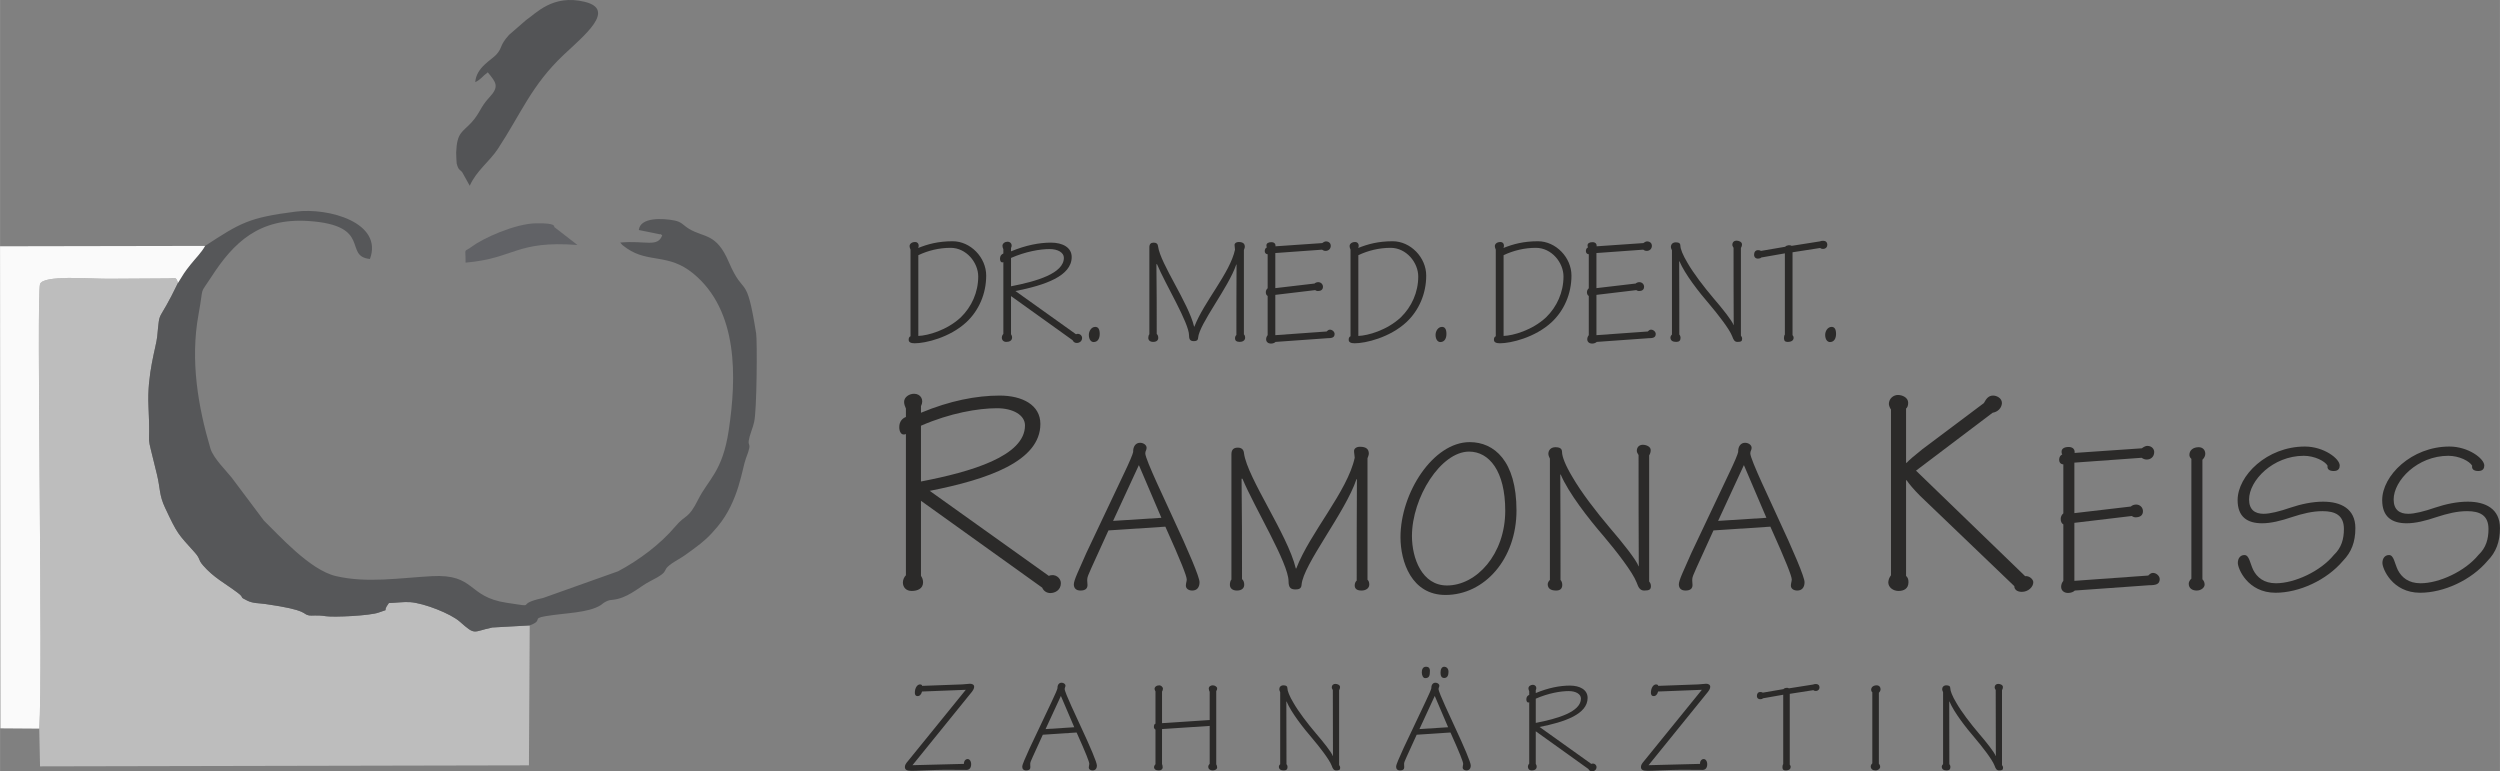 <?xml version="1.0" encoding="UTF-8"?>
<!DOCTYPE svg PUBLIC "-//W3C//DTD SVG 1.1//EN" "http://www.w3.org/Graphics/SVG/1.1/DTD/svg11.dtd">
<!-- Creator: CorelDRAW 2018 (64 Bit) -->
<svg xmlns="http://www.w3.org/2000/svg" xml:space="preserve" width="3899px" height="1203px" version="1.1" style="shape-rendering:geometricPrecision; text-rendering:geometricPrecision; image-rendering:optimizeQuality; fill-rule:evenodd; clip-rule:evenodd"
viewBox="0 0 4697.41 1449.39"
 xmlns:xlink="http://www.w3.org/1999/xlink">
 <rect x="0" y="0" width="4697.41" height="1449.39" fill="#808080" stroke="none"/>
 <defs>
  <style type="text/css">
   <![CDATA[
    .fil3 {fill:#535456}
    .fil1 {fill:#565759}
    .fil4 {fill:#616266}
    .fil2 {fill:#FAFAFA}
    .fil5 {fill:#2B2A29;fill-rule:nonzero}
    .fil0 {fill:#FAFAFA;fill-opacity:0.502}
   ]]>
  </style>
 </defs>
 <g id="Ebene_x0020_1">
  <g id="_2448075876512">
   <path class="fil0" d="M73.66 1369.09l1.48 70.94 918.66 -1.92 1.48 -262.94 -70.34 3.92c-37.33,7.66 -30.57,15.94 -61.18,-11.1 -16.95,-14.96 -66.87,-34.63 -93.1,-36.54 -11.86,-0.86 -27.36,1.33 -40.05,1.69 -14.91,19.95 4.89,8.78 -19.06,17.79 -16.24,6.11 -84.5,9.13 -98.65,7.01 -18.52,-2.78 -26.63,-0.5 -32.2,-1.52 -14.05,-2.54 1.13,-9.54 -81.88,-21.43 -12.83,-1.84 -23.07,-1.06 -33.68,-6.12 -18.29,-8.72 -3.69,-3.84 -18.99,-15.32 -24.15,-18.15 -44.68,-28.07 -64.76,-51.27 -10.2,-11.8 -4.06,-11.39 -15.58,-24.23 -31.89,-35.54 -32.16,-33.84 -55.78,-84.17 -11.19,-23.83 -8.73,-35.35 -15.14,-62.1 -22.95,-95.77 -11.18,-31.3 -15.96,-128.27 -2.99,-60.85 14.4,-111.06 16.37,-130.91 5.6,-56.53 -0.3,-19.04 39.2,-101.31 -5.1,-13.14 -3.16,-7.7 -25.29,-8.16l-106.13 0.67c-35.2,0.01 -122.45,-7.44 -127.98,10.15 -7.02,22.35 5.88,728.32 -1.44,835.14z"/>
   <path class="fil1" d="M385.28 462.06c-6.71,12.22 -17.24,22.4 -27.16,34.77 -11.82,14.76 -13.91,18.73 -23.62,34.46 -39.5,82.27 -33.6,44.78 -39.2,101.31 -1.97,19.85 -19.36,70.06 -16.37,130.91 4.78,96.97 -6.99,32.5 15.96,128.27 6.41,26.75 3.95,38.27 15.14,62.1 23.62,50.33 23.89,48.63 55.78,84.17 11.52,12.84 5.38,12.43 15.58,24.23 20.08,23.2 40.61,33.12 64.76,51.27 15.3,11.48 0.7,6.6 18.99,15.32 10.61,5.06 20.85,4.28 33.68,6.12 83.01,11.89 67.83,18.89 81.88,21.43 5.57,1.02 13.68,-1.26 32.2,1.52 14.15,2.12 82.41,-0.9 98.65,-7.01 23.95,-9.01 4.15,2.16 19.06,-17.79 12.69,-0.36 28.19,-2.55 40.05,-1.69 26.23,1.91 76.15,21.58 93.1,36.54 30.61,27.04 23.85,18.76 61.18,11.1l70.34 -3.92c26.51,-9.92 2.78,-12.84 29.76,-17.37 37.85,-6.36 80.23,-5.86 103.94,-20.89l5.56 -4.31c12.85,-7.52 11.86,-3.58 26.83,-7.4 23.61,-6.01 42.96,-24.27 58.72,-32.26 49.44,-25.07 11.5,-16.7 54.48,-41.85 10.62,-6.22 15.55,-10.06 26.94,-18.36 21.17,-15.41 30.93,-24.31 46.82,-43.32 40.26,-48.14 46.13,-109.95 53.18,-127.95 15.8,-40.38 -3.54,-11.87 10.9,-53.36 2.78,-8 2.38,-6.51 4.58,-15.35 5.18,-20.84 5.92,-152.72 3.78,-166.1 -18.89,-118.33 -21.66,-64.68 -51.63,-134.78 -23.16,-54.17 -46.08,-44.89 -74.28,-61.76 -11.59,-6.94 -13.43,-13.01 -27.67,-15.81 -21.44,-4.21 -64.29,-6.68 -66.9,17.91l40 8.11c0.77,-1.21 2.73,1.13 3.95,1.93 -8.65,23.36 -32.07,9.05 -78.94,13.56 6.45,7 1.32,2.47 9.63,8.76 1.01,0.77 2.18,1.64 3.24,2.36 40.52,27.72 77.69,8.84 124.06,46.73 85.51,69.89 81.84,196.18 67,295.03 -11.66,77.68 -38.11,91.65 -57.09,129.4 -19.66,39.08 -22.44,26.44 -43.77,51.71 -27.21,32.23 -67.1,62.47 -106.97,83.63l-141.03 50.22c-57.36,12.32 -5.11,18.59 -68.9,8.9 -74.07,-11.26 -57.6,-54.49 -140.45,-49.91 -60.89,3.37 -121.65,13.48 -179.96,-0.16 -49.14,-11.48 -107.5,-77.53 -135.26,-104.31l-60.38 -80.53c-10.3,-13.07 -34.68,-36.75 -40.06,-54.91 -23.01,-77.68 -38.3,-165.09 -22.42,-251.7 10.76,-58.66 0.45,-34.09 23.97,-70.47 42.02,-65.03 89.84,-111.55 183.11,-105.25 120.75,8.15 64.23,66.24 115.06,71.3 25.16,-68.29 -77.7,-96.85 -139.31,-89.01 -88.73,11.28 -104.07,21.19 -170.49,64.46z"/>
   <path class="fil2" d="M73.66 1369.09c7.32,-106.82 -5.58,-812.79 1.44,-835.14 5.53,-17.59 92.78,-10.14 127.98,-10.15l106.13 -0.67c22.13,0.46 20.19,-4.98 25.29,8.16 9.71,-15.73 11.8,-19.7 23.62,-34.46 9.92,-12.37 20.45,-22.55 27.16,-34.77l-385.28 0.71 0.74 905.8 72.92 0.52z"/>
   <path class="fil3" d="M892.96 154.39c11.21,-5.6 12.7,-10.49 23.54,-18.45 15.64,19.12 22.28,26.51 2.57,47.47 -16.67,17.71 -17.14,29.29 -33.53,47.04 -16.88,18.29 -27.03,17.97 -28.47,56.24 -0.06,1.68 0.62,19.06 0.93,20.28 3.39,13.51 6.23,11.2 10.54,16.86l14.05 25.23c12.24,-27.9 37.45,-45.89 52.67,-69.05 44.46,-67.7 63.24,-119.75 123.91,-177.06 37.77,-35.68 99.45,-84.79 39.58,-99.5 -60.37,-14.82 -91.99,22.15 -110.17,34.16l-32.01 27.81c-18.73,20.76 -11.66,23.11 -23.7,36.78 -9.15,10.39 -38.16,24.47 -39.91,52.19z"/>
   <path class="fil4" d="M874.73 493.51c92.86,-8.06 94.24,-41.93 210.24,-33.19l-43.02 -33.3c-1.94,-1.39 4.92,-8.1 -34.8,-7.43 -40.32,0.68 -100.82,28.89 -120.11,43.46 -17.14,12.95 -11.89,-0.31 -12.31,30.46z"/>
  </g>
  <g id="_2448075880512">
   <path class="fil5" d="M1710.8 631.8c-2.31,1.15 -3.46,2.87 -3.46,6.62 0,4.6 4.03,6.62 11.23,6.62 20.44,0 65.93,-10.65 97.3,-39.73 23.32,-21.88 37.14,-53.26 37.14,-87.52 0,-33.97 -29.36,-64.48 -63.05,-64.48 -27.06,0 -46.92,5.47 -64.77,12.66 2.3,-4.89 0.58,-11.23 -5.76,-11.23 -6.91,0 -10.36,4.04 -10.36,7.49 0,2.59 0.86,4.61 1.73,6.91l0 162.66zm14.68 -152.3c18.14,-8.63 38.86,-13.82 60.74,-13.82 29.37,0 51.82,27.64 51.82,53.84 0,29.65 -12.38,57 -32.82,76.86 -25.91,24.19 -61.89,34.26 -79.74,34.84l0 -151.72z"/>
   <path id="1" class="fil5" d="M1885.25 627.48c-1.44,1.44 -2.87,4.03 -2.87,6.91 0,4.6 3.16,8.06 8.34,8.06 5.47,0 10.94,-2.02 10.94,-8.35 0,-2.59 -1.15,-4.9 -2.01,-6.05l0 -71.68 115.73 82.91c1.44,3.45 4.6,5.18 7.77,5.18 4.61,0 10.08,-2.88 10.08,-9.5 0,-4.89 -5.47,-9.5 -11.52,-6.91l-113.71 -81.18c55.56,-10.94 105.65,-28.22 105.65,-63.91 0,-18.14 -17.27,-27.06 -38.86,-27.06 -22.17,0 -47.5,4.89 -75.14,16.41l0 -6.34c3.17,-6.04 -0.29,-11.8 -6.62,-11.8 -4.61,0 -9.5,3.17 -9.5,7.77 0,2.3 0.86,4.32 1.72,6.33l0 8.07c-3.74,1.44 -6.33,4.6 -6.33,9.78 0,4.03 1.73,6.91 4.03,6.91 1.15,0 1.73,0 2.3,-0.57l0 135.02zm14.4 -142.8c27.64,-12.09 54.7,-16.69 72.55,-16.69 15.54,0 26.77,6.62 26.77,16.41 0,29.36 -51.53,44.33 -99.32,53.54l0 -53.26z"/>
   <path id="2" class="fil5" d="M2054.82 642.73c8.35,0 11.51,-7.48 11.51,-15.25 0,-8.93 -2.87,-13.25 -8.34,-13.25 -7.49,0 -12.1,8.06 -12.1,14.97 0,9.22 4.61,13.53 8.93,13.53z"/>
   <path id="3" class="fil5" d="M2159.61 628.05c-1.44,1.44 -2.02,4.61 -2.02,6.91 0,4.03 2.88,7.49 9.22,7.49 6.62,0 9.5,-3.46 9.5,-7.49 0,-3.16 -0.87,-5.76 -2.88,-7.48 0,-43.48 0,-87.52 -0.58,-130.99l1.15 0c15.84,38 60.17,110.26 60.17,133.86 0,8.35 2.88,10.66 9.22,10.66 4.31,0 7.48,-1.15 7.77,-6.05 2.01,-26.48 57.29,-94.71 71.68,-137.9l0.58 0c-0.29,44.34 -0.29,88.38 -0.29,132.43 -1.73,1.44 -2.59,3.74 -2.59,6.34 0,4.03 2.59,6.62 8.92,6.62 5.47,0 10.08,-2.88 10.08,-7.78 0,-2.59 -0.58,-4.89 -2.3,-6.33l0 -158.63c0.57,-1.72 1.72,-4.03 1.72,-6.04 0,-5.76 -3.45,-8.93 -11.51,-8.93 -4.61,0 -7.77,2.31 -7.77,5.47 0,2.88 0.86,6.63 0.86,8.93 -9.5,44.05 -58.44,97.88 -76.29,144.52l-0.58 0c-10.65,-44.34 -63.04,-117.75 -67.65,-150.28 -0.29,-4.89 -3.17,-7.48 -8.06,-7.48 -5.18,0 -8.35,2.3 -8.35,8.63l0 163.52z"/>
   <path id="4" class="fil5" d="M2396.25 554.07l74.85 -8.93c1.15,0.86 3.17,1.73 4.9,1.73 5.76,0 9.79,-2.3 9.79,-8.06 0,-4.61 -3.75,-8.64 -8.93,-8.64 -2.3,0 -5.18,0.86 -6.91,2.59l-73.7 8.64 0 -65.93 87.81 -6.33c1.73,1.15 3.74,2.3 6.62,2.3 5.47,0 9.79,-3.74 9.79,-9.79 0,-3.74 -2.88,-8.06 -9.21,-8.06 -2.02,0 -5.19,1.73 -6.91,3.17l-87.81 6.05c0.58,-4.03 -1.73,-7.78 -7.77,-7.78 -5.76,0 -9.21,2.31 -9.21,6.05 0,1.15 0,2.3 0.86,3.74 -2.3,0.86 -4.03,3.45 -4.03,6.91 0,3.17 1.73,5.76 5.47,6.05l0 63.91c-1.73,1.44 -3.46,4.03 -3.46,7.19 0,3.46 1.16,6.05 3.46,7.2l0 73.7c-1.73,2.02 -2.88,4.89 -2.88,7.77 0,5.47 4.61,8.06 8.92,8.06 4.03,0 7.2,-1.44 8.93,-3.16l96.73 -6.91c8.92,0 14.1,-1.15 14.1,-8.06 0,-3.75 -4.03,-8.06 -8.92,-8.06 -2.59,0 -4.61,2.01 -6.05,3.45l-96.44 6.91 0 -75.71z"/>
   <path id="5" class="fil5" d="M2537.6 631.8c-2.3,1.15 -3.45,2.87 -3.45,6.62 0,4.6 4.03,6.62 11.23,6.62 20.44,0 65.92,-10.65 97.3,-39.73 23.32,-21.88 37.14,-53.26 37.14,-87.52 0,-33.97 -29.36,-64.48 -63.05,-64.48 -27.06,0 -46.92,5.47 -64.77,12.66 2.3,-4.89 0.57,-11.23 -5.76,-11.23 -6.91,0 -10.36,4.04 -10.36,7.49 0,2.59 0.86,4.61 1.72,6.91l0 162.66zm14.69 -152.3c18.13,-8.63 38.86,-13.82 60.74,-13.82 29.37,0 51.82,27.64 51.82,53.84 0,29.65 -12.38,57 -32.82,76.86 -25.91,24.19 -61.89,34.26 -79.74,34.84l0 -151.72z"/>
   <path id="6" class="fil5" d="M2706.31 642.73c8.34,0 11.51,-7.48 11.51,-15.25 0,-8.93 -2.88,-13.25 -8.35,-13.25 -7.48,0 -12.09,8.06 -12.09,14.97 0,9.22 4.61,13.53 8.93,13.53z"/>
   <path id="7" class="fil5" d="M2810.52 631.8c-2.3,1.15 -3.45,2.87 -3.45,6.62 0,4.6 4.03,6.62 11.22,6.62 20.44,0 65.93,-10.65 97.31,-39.73 23.32,-21.88 37.14,-53.26 37.14,-87.52 0,-33.97 -29.37,-64.48 -63.05,-64.48 -27.06,0 -46.93,5.47 -64.77,12.66 2.3,-4.89 0.57,-11.23 -5.76,-11.23 -6.91,0 -10.37,4.04 -10.37,7.49 0,2.59 0.87,4.61 1.73,6.91l0 162.66zm14.68 -152.3c18.14,-8.63 38.87,-13.82 60.75,-13.82 29.36,0 51.82,27.64 51.82,53.84 0,29.65 -12.38,57 -32.82,76.86 -25.91,24.19 -61.9,34.26 -79.75,34.84l0 -151.72z"/>
   <path id="8" class="fil5" d="M2999.66 554.07l74.85 -8.93c1.15,0.86 3.17,1.73 4.9,1.73 5.75,0 9.78,-2.3 9.78,-8.06 0,-4.61 -3.74,-8.64 -8.92,-8.64 -2.3,0 -5.18,0.86 -6.91,2.59l-73.7 8.64 0 -65.93 87.81 -6.33c1.72,1.15 3.74,2.3 6.62,2.3 5.47,0 9.79,-3.74 9.79,-9.79 0,-3.74 -2.88,-8.06 -9.22,-8.06 -2.01,0 -5.18,1.73 -6.91,3.17l-87.8 6.05c0.58,-4.03 -1.73,-7.78 -7.77,-7.78 -5.76,0 -9.22,2.31 -9.22,6.05 0,1.15 0,2.3 0.87,3.74 -2.31,0.86 -4.03,3.45 -4.03,6.91 0,3.17 1.72,5.76 5.47,6.05l0 63.91c-1.73,1.44 -3.46,4.03 -3.46,7.19 0,3.46 1.15,6.05 3.46,7.2l0 73.7c-1.73,2.02 -2.88,4.89 -2.88,7.77 0,5.47 4.6,8.06 8.92,8.06 4.03,0 7.2,-1.44 8.93,-3.16l96.73 -6.91c8.92,0 14.1,-1.15 14.1,-8.06 0,-3.75 -4.03,-8.06 -8.92,-8.06 -2.59,0 -4.61,2.01 -6.05,3.45l-96.44 6.91 0 -75.71z"/>
   <path id="9" class="fil5" d="M3141.59 628.63c-1.15,0.86 -2.88,3.45 -2.88,5.47 0,6.33 4.89,8.35 10.94,8.35 5.47,0 8.06,-2.59 8.06,-7.49 0,-2.88 -1.15,-5.18 -2.3,-6.33 0,-46.06 0,-92.13 -0.29,-137.61l0.58 0c10.07,23.89 36.27,57.58 56.42,80.89 15.83,18.72 37.43,46.35 42.61,59.89 2.59,7.48 4.89,10.65 10.07,10.65 6.63,0 8.64,-1.44 8.64,-5.76 0,-2.59 -0.86,-4.32 -2.3,-6.05l0 -164.67c1.15,-1.73 2.01,-4.03 2.01,-6.91 0,-4.32 -5.47,-6.91 -10.36,-6.91 -3.74,0 -7.77,2.31 -7.77,8.06 0,2.31 2.01,4.32 2.3,5.47 0,48.66 0,97.02 0.29,145.1l-0.29 0c-2.88,-8.35 -21.3,-31.38 -37.43,-50.09 -17.84,-21.02 -37.71,-46.93 -48.94,-66.51 -9.21,-15.25 -13.53,-26.77 -13.53,-32.53 0,-4.03 -2.3,-6.33 -8.63,-6.33 -6.05,0 -9.22,4.03 -9.22,8.64 0,2.01 1.16,4.6 2.02,6.33l0 158.34z"/>
   <path id="10" class="fil5" d="M3368.15 474.03l51.83 -8.06c1.15,0.87 2.59,1.73 5.46,1.73 5.19,0 8.06,-3.74 8.06,-7.49 0,-5.47 -3.45,-7.77 -7.77,-7.77 -2.59,0 -4.03,0.29 -6.33,1.15l-52.97 8.35c-2.88,-2.01 -9.5,-1.44 -12.09,1.73l-45.49 7.77c-1.44,-0.86 -2.59,-1.44 -5.47,-1.44 -5.47,0 -7.48,4.32 -7.48,8.64 0,4.89 3.45,7.77 8.06,7.2 2.3,0 4.03,-0.58 5.47,-2.02l44.33 -7.77 0 152.58c-1.15,1.15 -1.73,4.32 -1.73,6.62 0,5.47 2.59,7.2 6.91,7.2 8.35,0 11.23,-3.75 11.23,-7.78 0,-2.3 -1.15,-4.03 -2.02,-4.89l0 -155.75z"/>
   <path id="11" class="fil5" d="M3438.4 642.73c8.35,0 11.51,-7.48 11.51,-15.25 0,-8.93 -2.87,-13.25 -8.34,-13.25 -7.49,0 -12.1,8.06 -12.1,14.97 0,9.22 4.61,13.53 8.93,13.53z"/>
   <path class="fil5" d="M1702.14 1080.95c-2.83,2.83 -5.67,7.93 -5.67,13.6 0,9.06 6.23,15.86 16.43,15.86 10.77,0 21.53,-3.97 21.53,-16.43 0,-5.1 -2.26,-9.63 -3.97,-11.9l0 -141.07 227.76 163.17c2.83,6.8 9.06,10.19 15.29,10.19 9.07,0 19.83,-5.66 19.83,-18.69 0,-9.63 -10.76,-18.7 -22.66,-13.6l-223.79 -159.76c109.35,-21.53 207.93,-55.52 207.93,-125.77 0,-35.7 -34,-53.26 -76.49,-53.26 -43.62,0 -93.48,9.63 -147.87,32.29l0 -12.46c6.24,-11.9 -0.56,-23.23 -13.03,-23.23 -9.06,0 -18.69,6.23 -18.69,15.3 0,4.53 1.7,8.5 3.4,12.46l0 15.87c-7.37,2.83 -12.47,9.06 -12.47,19.26 0,7.93 3.4,13.59 7.94,13.59 2.26,0 3.4,0 4.53,-1.13l0 265.71zm28.32 -281c54.39,-23.8 107.65,-32.86 142.77,-32.86 30.6,0 52.69,13.03 52.69,32.29 0,57.79 -101.41,87.25 -195.46,105.37l0 -104.8z"/>
   <path id="1" class="fil5" d="M3581.46 902.49l1.13 0c4.53,6.8 13.03,16.99 25.5,29.46l176.76 169.39c0,6.24 5.1,10.77 14.16,10.77 11.9,0 21.53,-9.07 21.53,-18.13 0,-5.67 -7.93,-12.46 -15.3,-11.33l-205.08 -198.29 143.9 -108.78c10.19,-1.7 16.99,-9.06 17.56,-18.13 0,-9.63 -10.2,-14.16 -16.43,-14.16 -7.93,0 -12.46,4.53 -17.56,14.16l-115.58 86.68c-14.73,11.9 -24.36,19.83 -29.46,25.5l-1.13 0 0 -101.98c2.27,-1.7 3.97,-5.1 3.97,-10.76 0,-10.2 -11.34,-14.73 -19.27,-14.73 -8.49,0 -16.99,6.8 -16.99,16.99 0,2.84 2.26,8.5 3.96,10.2l0 311.6c-3.4,4.53 -4.53,7.93 -5.1,13.03 0,10.2 9.64,16.43 19.27,16.43 9.63,0 18.69,-3.97 18.69,-16.43 0,-5.67 -1.13,-8.5 -4.53,-11.9l0 -179.59z"/>
   <path id="2" class="fil5" d="M2189.65 989.61c29.84,66.24 40.2,93.1 40.2,99.32 0,3.31 -1.66,7.04 -1.66,11.6 0,5.39 4.97,9.12 12.02,9.12 8.7,0 13.67,-5.8 13.67,-15.75 0,-9.53 -20.72,-58.36 -50.55,-122.17 -11.19,-25.28 -51.39,-108.23 -51.39,-119.83 0,-4.56 2.49,-6.22 2.49,-10.36 0,-5.39 -5.8,-9.53 -12.43,-9.53 -7.46,0 -13.26,6.21 -12.85,17.4 -0.83,4.15 -6.63,18.3 -17.4,40.68l-70.45 148.77c-14.5,33.08 -23.62,51.31 -23.62,59.19 0,6.63 3.73,11.6 12.43,11.6 9.12,0 13.26,-3.73 13.26,-10.36 0,-3.73 -0.83,-7.87 -0.41,-11.6 0.41,-6.63 7.04,-18.24 39.78,-91.03l106.91 -7.05zm-98.21 -10.84l48.48 -104.84 42.27 99.04 -90.75 5.8z"/>
   <path id="3" class="fil5" d="M2313.8 1088.93c-2.07,2.07 -2.9,6.63 -2.9,9.94 0,5.81 4.15,10.78 13.26,10.78 9.53,0 13.68,-4.97 13.68,-10.78 0,-4.55 -1.25,-8.28 -4.15,-10.77 0,-62.57 0,-125.97 -0.83,-188.55l1.66 0c22.79,54.7 86.61,158.71 86.61,192.69 0,12.02 4.14,15.34 13.26,15.34 6.22,0 10.77,-1.66 11.19,-8.71 2.9,-38.12 82.46,-136.33 103.18,-198.49l0.83 0c-0.41,63.82 -0.41,127.22 -0.41,190.62 -2.49,2.07 -3.73,5.39 -3.73,9.12 0,5.8 3.73,9.53 12.84,9.53 7.87,0 14.51,-4.15 14.51,-11.19 0,-3.73 -0.83,-7.04 -3.32,-9.12l0 -228.32c0.83,-2.49 2.49,-5.81 2.49,-8.71 0,-8.28 -4.98,-12.84 -16.58,-12.84 -6.63,0 -11.19,3.31 -11.19,7.87 0,4.14 1.25,9.53 1.25,12.85 -13.68,63.4 -84.12,140.89 -109.82,208.02l-0.83 0c-15.33,-63.82 -90.75,-169.49 -97.38,-216.31 -0.41,-7.05 -4.56,-10.78 -11.6,-10.78 -7.46,0 -12.02,3.32 -12.02,12.44l0 235.37z"/>
   <path id="4" class="fil5" d="M2761.59 830.76c-68.79,0 -130.12,95.31 -130.12,178.61 0,45.99 20.72,108.57 84.54,108.57 73.35,0 133.43,-67.55 133.43,-158.72 0,-93.65 -42.26,-128.46 -87.85,-128.46zm-1.24 17.82c37.71,0 67.96,36.47 67.96,111.06 0,82.05 -54.29,140.48 -109.4,140.48 -47.24,0 -65.89,-51.39 -65.89,-92.83 0,-72.51 54.29,-158.71 107.33,-158.71z"/>
   <path id="5" class="fil5" d="M2912.26 1089.76c-1.65,1.24 -4.14,4.97 -4.14,7.87 0,9.12 7.05,12.02 15.75,12.02 7.87,0 11.6,-3.73 11.6,-10.78 0,-4.14 -1.66,-7.45 -3.32,-9.11 0,-66.3 0,-132.61 -0.41,-198.08l0.83 0c14.5,34.39 52.21,82.88 81.22,116.44 22.79,26.94 53.87,66.72 61.33,86.2 3.73,10.77 7.04,15.33 14.5,15.33 9.53,0 12.43,-2.07 12.43,-8.29 0,-3.73 -1.24,-6.22 -3.31,-8.7l0 -237.03c1.66,-2.49 2.9,-5.8 2.9,-9.95 0,-6.21 -7.87,-9.94 -14.92,-9.94 -5.39,0 -11.19,3.31 -11.19,11.6 0,3.32 2.9,6.22 3.32,7.87 0,70.04 0,139.65 0.41,208.86l-0.41 0c-4.15,-12.02 -30.67,-45.17 -53.87,-72.11 -25.69,-30.25 -54.29,-67.54 -70.45,-95.72 -13.26,-21.96 -19.47,-38.54 -19.47,-46.83 0,-5.8 -3.32,-9.11 -12.44,-9.11 -8.7,0 -13.26,5.8 -13.26,12.43 0,2.9 1.66,6.63 2.9,9.11l0 227.92z"/>
   <path id="6" class="fil5" d="M3326.49 989.61c29.83,66.24 40.19,93.1 40.19,99.32 0,3.31 -1.65,7.04 -1.65,11.6 0,5.39 4.97,9.12 12.01,9.12 8.71,0 13.68,-5.8 13.68,-15.75 0,-9.53 -20.72,-58.36 -50.56,-122.17 -11.18,-25.28 -51.38,-108.23 -51.38,-119.83 0,-4.56 2.49,-6.22 2.49,-10.36 0,-5.39 -5.81,-9.53 -12.44,-9.53 -7.46,0 -13.26,6.21 -12.84,17.4 -0.83,4.15 -6.63,18.3 -17.41,40.68l-70.44 148.77c-14.51,33.08 -23.62,51.31 -23.62,59.19 0,6.63 3.73,11.6 12.43,11.6 9.12,0 13.26,-3.73 13.26,-10.36 0,-3.73 -0.83,-7.87 -0.42,-11.6 0.42,-6.63 7.05,-18.24 39.79,-91.03l106.91 -7.05zm-98.21 -10.84l48.48 -104.84 42.27 99.04 -90.75 5.8z"/>
   <path id="7" class="fil5" d="M3897.72 982.43l107.74 -12.85c1.66,1.25 4.56,2.49 7.04,2.49 8.29,0 14.09,-3.31 14.09,-11.6 0,-6.63 -5.38,-12.43 -12.84,-12.43 -3.32,0 -7.46,1.24 -9.95,3.73l-106.08 12.43 0 -94.9 126.39 -9.11c2.48,1.65 5.38,3.31 9.53,3.31 7.87,0 14.09,-5.39 14.09,-14.09 0,-5.38 -4.15,-11.6 -13.26,-11.6 -2.91,0 -7.46,2.49 -9.95,4.56l-126.39 8.7c0.83,-5.8 -2.49,-11.19 -11.19,-11.19 -8.29,0 -13.26,3.32 -13.26,8.7 0,1.66 0,3.32 1.25,5.39 -3.32,1.24 -5.81,4.97 -5.81,9.95 0,4.55 2.49,8.28 7.88,8.7l0 91.99c-2.49,2.07 -4.98,5.8 -4.98,10.36 0,4.98 1.66,8.7 4.98,10.36l0 106.09c-2.49,2.9 -4.15,7.04 -4.15,11.18 0,7.88 6.63,11.61 12.85,11.61 5.8,0 10.36,-2.08 12.85,-4.56l139.23 -9.95c12.85,0 20.3,-1.65 20.3,-11.6 0,-5.39 -5.8,-11.6 -12.84,-11.6 -3.73,0 -6.63,2.9 -8.7,4.97l-138.82 9.95 0 -108.99z"/>
   <path id="8" class="fil5" d="M4138.31 863.92c3.32,-3.32 5.39,-7.05 5.39,-11.19 0,-6.63 -4.15,-12.43 -12.43,-12.43 -9.95,0 -17.41,5.38 -17.41,14.5 0,2.49 1.25,5.39 3.73,7.46l0 225.01c-2.9,2.49 -4.97,6.22 -4.97,9.53 0,8.29 6.22,12.85 14.92,12.85 8.7,0 14.92,-5.8 14.92,-11.19 0,-4.14 -1.66,-7.46 -4.15,-9.95l0 -224.59z"/>
   <path id="9" class="fil5" d="M4330.84 839.05c-71.28,0 -126.39,54.7 -126.39,100.7 0,31.49 18.23,43.51 46,43.51 16.57,0 35.22,-4.56 55.94,-11.6 20.3,-6.63 38.95,-11.19 57.6,-11.19 23.62,0 40.19,7.46 40.19,33.56 0,18.65 -4.55,35.23 -18.64,48.49 -25.28,31.08 -74.18,53.45 -108.99,53.45 -22.79,0 -35.64,-11.18 -42.68,-24.86 -6.22,-12.85 -7.46,-28.18 -16.58,-28.18 -7.46,0 -12.43,5.8 -12.43,14.92 0,10.36 18.24,55.94 70.86,55.94 44.34,0 96.14,-23.62 126.81,-60.08 15.74,-16.17 23.2,-35.23 23.2,-61.33 0,-36.47 -27.35,-49.73 -60.5,-49.73 -20.3,0 -41.44,4.56 -61.33,11.19 -20.3,7.04 -38.54,11.6 -50.55,11.6 -16.16,0 -27.35,-7.46 -27.35,-26.93 0,-35.64 44.75,-82.05 102.76,-82.05 20.31,0 39.79,9.94 44.76,18.64 -1.24,6.22 2.9,9.95 11.6,9.95 9.12,0 11.19,-5.39 11.19,-10.36 0,-12.85 -29.84,-35.64 -65.47,-35.64z"/>
   <path id="10" class="fil5" d="M4602.51 839.05c-71.27,0 -126.39,54.7 -126.39,100.7 0,31.49 18.24,43.51 46,43.51 16.57,0 35.22,-4.56 55.94,-11.6 20.31,-6.63 38.95,-11.19 57.6,-11.19 23.62,0 40.2,7.46 40.2,33.56 0,18.65 -4.56,35.23 -18.65,48.49 -25.28,31.08 -74.18,53.45 -108.98,53.45 -22.8,0 -35.64,-11.18 -42.69,-24.86 -6.21,-12.85 -7.45,-28.18 -16.57,-28.18 -7.46,0 -12.43,5.8 -12.43,14.92 0,10.36 18.23,55.94 70.86,55.94 44.34,0 96.14,-23.62 126.8,-60.08 15.75,-16.17 23.21,-35.23 23.21,-61.33 0,-36.47 -27.35,-49.73 -60.5,-49.73 -20.31,0 -41.44,4.56 -61.33,11.19 -20.31,7.04 -38.54,11.6 -50.56,11.6 -16.16,0 -27.35,-7.46 -27.35,-26.93 0,-35.64 44.75,-82.05 102.77,-82.05 20.3,0 39.78,9.94 44.75,18.64 -1.24,6.22 2.9,9.95 11.61,9.95 9.11,0 11.18,-5.39 11.18,-10.36 0,-12.85 -29.83,-35.64 -65.47,-35.64z"/>
   <path class="fil5" d="M1814.64 1296.18l-108.75 134.02c-3.94,4.42 -5.66,7.62 -5.66,10.82 0,5.17 2.95,7.38 12.79,7.38 3.69,0 12.3,-0.24 26.82,-0.98 14.52,-0.49 27.07,-0.98 36.42,-0.98 21.16,0 36.66,0.24 39.85,0.24 4.92,0 8.62,-3.44 8.62,-10.58 0,-5.9 -2.96,-9.84 -6.65,-9.84 -3.44,0 -7.13,3.2 -6.89,9.1l-96.69 2.46 107.77 -133.11c6.39,-7.38 8.11,-10.82 8.11,-14.27 0,-3.93 -3.69,-5.66 -7.87,-5.66 -3.94,0 -7.63,0.99 -15.01,1.24l-74.79 2.74c-0.25,-1.47 -1.24,-2.7 -4.19,-2.7 -4.67,0 -9.59,5.94 -9.59,15.78 0,2.71 0.98,6.16 5.16,6.16 3.94,0 6.89,-2.96 8.37,-8.62l82.18 -3.2z"/>
   <path id="1" class="fil5" d="M2022.89 1376.39c17.71,39.33 23.86,55.28 23.86,58.97 0,1.97 -0.98,4.19 -0.98,6.89 0,3.2 2.95,5.41 7.13,5.41 5.17,0 8.12,-3.44 8.12,-9.34 0,-5.66 -12.3,-34.66 -30.01,-72.55 -6.65,-15.01 -30.51,-64.25 -30.51,-71.14 0,-2.71 1.47,-3.69 1.47,-6.15 0,-3.2 -3.44,-5.66 -7.38,-5.66 -4.43,0 -7.87,3.69 -7.62,10.33 -0.5,2.46 -3.94,10.87 -10.34,24.15l-41.82 88.33c-8.62,19.65 -14.03,30.47 -14.03,35.15 0,3.93 2.21,6.88 7.38,6.88 5.41,0 7.87,-2.21 7.87,-6.15 0,-2.21 -0.49,-4.67 -0.24,-6.89 0.24,-3.93 4.18,-10.82 23.62,-54.04l63.48 -4.19zm-58.31 -6.43l28.78 -62.25 25.1 58.8 -53.88 3.45z"/>
   <path id="2" class="fil5" d="M2183.41 1369.92l89.55 -5.91 0 71.11c-1.22,1.47 -2.7,3.44 -2.7,5.41 0,4.68 3.69,7.13 8.36,7.13 3.69,0 8.37,-1.96 8.37,-5.65 0,-2.22 -0.74,-4.19 -1.72,-5.91l0 -137.54c1.23,-1.72 1.72,-2.95 1.72,-5.16 0,-2.71 -4.18,-5.66 -8.12,-5.66 -3.94,0 -7.63,2.21 -7.63,6.15 0,1.97 0.74,4.18 1.72,6.15l0 52.9 -89.55 5.9 0 -59.29c0.98,-1.48 1.72,-3.45 1.72,-5.42 0,-3.44 -3.94,-6.39 -6.65,-6.39 -5.16,0 -9.1,2.7 -9.1,6.89 0,1.23 0.99,2.95 1.72,4.43l0 60.77c-2.21,0.49 -2.95,2.95 -2.95,6.4 0,1.72 1.48,4.18 2.95,4.67l0 65.2c-1.23,0.74 -2.7,3.94 -2.7,5.17 0,3.94 2.95,6.39 9.1,6.39 4.18,0 7.14,-2.21 7.14,-5.9 0,-2.21 -0.5,-4.43 -1.23,-6.15l0 -65.69z"/>
   <path id="3" class="fil5" d="M2405.43 1435.86c-0.98,0.73 -2.46,2.95 -2.46,4.67 0,5.41 4.19,7.13 9.35,7.13 4.68,0 6.89,-2.21 6.89,-6.39 0,-2.46 -0.98,-4.43 -1.96,-5.41 0,-39.37 0,-78.74 -0.25,-117.61l0.49 0c8.61,20.42 31,49.2 48.23,69.14 13.53,15.99 31.98,39.61 36.41,51.17 2.21,6.4 4.18,9.1 8.61,9.1 5.66,0 7.38,-1.22 7.38,-4.92 0,-2.21 -0.74,-3.69 -1.97,-5.16l0 -140.74c0.99,-1.47 1.73,-3.44 1.73,-5.9 0,-3.7 -4.68,-5.91 -8.86,-5.91 -3.2,0 -6.64,1.97 -6.64,6.89 0,1.97 1.72,3.69 1.96,4.67 0,41.59 0,82.92 0.25,124.01l-0.25 0c-2.46,-7.14 -18.2,-26.82 -31.98,-42.81 -15.26,-17.96 -32.23,-40.11 -41.83,-56.84 -7.87,-13.04 -11.56,-22.88 -11.56,-27.8 0,-3.44 -1.97,-5.41 -7.38,-5.41 -5.17,0 -7.88,3.44 -7.88,7.38 0,1.72 0.99,3.94 1.72,5.41l0 135.33z"/>
   <path id="4" class="fil5" d="M2725.39 1376.39c17.72,39.33 23.87,55.28 23.87,58.97 0,1.97 -0.99,4.19 -0.99,6.89 0,3.2 2.95,5.41 7.14,5.41 5.16,0 8.12,-3.44 8.12,-9.34 0,-5.66 -12.31,-34.66 -30.02,-72.55 -6.64,-15.01 -30.51,-64.25 -30.51,-71.14 0,-2.71 1.48,-3.69 1.48,-6.15 0,-3.2 -3.45,-5.66 -7.38,-5.66 -4.43,0 -7.88,3.69 -7.63,10.33 -0.5,2.46 -3.94,10.87 -10.34,24.15l-41.82 88.33c-8.62,19.65 -14.03,30.47 -14.03,35.15 0,3.93 2.22,6.88 7.38,6.88 5.42,0 7.88,-2.21 7.88,-6.15 0,-2.21 -0.5,-4.67 -0.25,-6.89 0.25,-3.93 4.18,-10.82 23.62,-54.04l63.48 -4.19zm-58.31 -6.43l28.78 -62.25 25.1 58.8 -53.88 3.45zm10.58 -95.75c7.87,0 9.1,-4.43 9.1,-13.78 0,-5.42 -2.95,-7.63 -7.13,-7.63 -6.4,0 -8.12,5.41 -8.12,10.83 0,5.16 2.46,10.58 6.15,10.58zm35.92 -0.25c6.4,0 8.12,-5.66 8.12,-11.81 0,-6.4 -4.43,-9.35 -7.88,-9.35 -5.16,0 -7.13,5.17 -7.13,11.32 0,5.41 1.72,9.84 6.89,9.84z"/>
   <path id="5" class="fil5" d="M2873.36 1434.87c-1.23,1.23 -2.46,3.45 -2.46,5.91 0,3.93 2.71,6.88 7.13,6.88 4.68,0 9.35,-1.72 9.35,-7.13 0,-2.21 -0.98,-4.18 -1.72,-5.17l0 -61.26 98.91 70.86c1.23,2.95 3.94,4.43 6.64,4.43 3.94,0 8.62,-2.46 8.62,-8.12 0,-4.18 -4.68,-8.12 -9.85,-5.91l-97.18 -69.38c47.48,-9.35 90.29,-24.11 90.29,-54.62 0,-15.5 -14.76,-23.13 -33.21,-23.13 -18.95,0 -40.6,4.18 -64.22,14.02l0 -5.41c2.71,-5.17 -0.24,-10.09 -5.66,-10.09 -3.93,0 -8.12,2.71 -8.12,6.65 0,1.97 0.74,3.69 1.48,5.41l0 6.89c-3.2,1.23 -5.41,3.93 -5.41,8.36 0,3.45 1.47,5.91 3.44,5.91 0.98,0 1.48,0 1.97,-0.49l0 115.39zm12.3 -122.04c23.62,-10.33 46.75,-14.27 62,-14.27 13.29,0 22.89,5.66 22.89,14.03 0,25.09 -44.05,37.89 -84.89,45.76l0 -45.52z"/>
   <path id="6" class="fil5" d="M3197.74 1296.18l-108.75 134.02c-3.94,4.42 -5.66,7.62 -5.66,10.82 0,5.17 2.96,7.38 12.8,7.38 3.69,0 12.3,-0.24 26.82,-0.98 14.51,-0.49 27.06,-0.98 36.41,-0.98 21.16,0 36.66,0.24 39.86,0.24 4.92,0 8.61,-3.44 8.61,-10.58 0,-5.9 -2.95,-9.84 -6.64,-9.84 -3.45,0 -7.14,3.2 -6.89,9.1l-96.7 2.46 107.77 -133.11c6.4,-7.38 8.12,-10.82 8.12,-14.27 0,-3.93 -3.69,-5.66 -7.87,-5.66 -3.94,0 -7.63,0.99 -15.01,1.24l-74.8 2.74c-0.25,-1.47 -1.23,-2.7 -4.18,-2.7 -4.68,0 -9.6,5.94 -9.6,15.78 0,2.71 0.99,6.16 5.17,6.16 3.94,0 6.89,-2.96 8.36,-8.62l82.18 -3.2z"/>
   <path id="7" class="fil5" d="M3362.93 1303.73l44.29 -6.89c0.99,0.74 2.22,1.48 4.68,1.48 4.43,0 6.89,-3.2 6.89,-6.4 0,-4.68 -2.96,-6.64 -6.65,-6.64 -2.21,0 -3.44,0.24 -5.41,0.98l-45.27 7.14c-2.46,-1.73 -8.12,-1.23 -10.34,1.47l-38.87 6.65c-1.23,-0.74 -2.21,-1.23 -4.67,-1.23 -4.68,0 -6.4,3.69 -6.4,7.38 0,4.18 2.95,6.64 6.89,6.15 1.97,0 3.44,-0.49 4.67,-1.72l37.89 -6.65 0 130.41c-0.98,0.98 -1.47,3.69 -1.47,5.65 0,4.68 2.21,6.15 5.9,6.15 7.14,0 9.6,-3.19 9.6,-6.64 0,-1.97 -0.99,-3.44 -1.73,-4.18l0 -133.11z"/>
   <path id="8" class="fil5" d="M3530.34 1301.76c1.97,-1.97 3.2,-4.18 3.2,-6.64 0,-3.94 -2.46,-7.38 -7.38,-7.38 -5.9,0 -10.33,3.2 -10.33,8.61 0,1.48 0.73,3.2 2.21,4.43l0 133.6c-1.72,1.48 -2.95,3.69 -2.95,5.66 0,4.92 3.69,7.62 8.86,7.62 5.16,0 8.85,-3.44 8.85,-6.64 0,-2.46 -0.98,-4.43 -2.46,-5.9l0 -133.36z"/>
   <path id="9" class="fil5" d="M3651 1435.86c-0.98,0.73 -2.46,2.95 -2.46,4.67 0,5.41 4.18,7.13 9.35,7.13 4.68,0 6.89,-2.21 6.89,-6.39 0,-2.46 -0.98,-4.43 -1.97,-5.41 0,-39.37 0,-78.74 -0.24,-117.61l0.49 0c8.61,20.42 31,49.2 48.22,69.14 13.53,15.99 31.99,39.61 36.42,51.17 2.21,6.4 4.18,9.1 8.61,9.1 5.66,0 7.38,-1.22 7.38,-4.92 0,-2.21 -0.74,-3.69 -1.97,-5.16l0 -140.74c0.98,-1.47 1.72,-3.44 1.72,-5.9 0,-3.7 -4.67,-5.91 -8.85,-5.91 -3.2,0 -6.65,1.97 -6.65,6.89 0,1.97 1.72,3.69 1.97,4.67 0,41.59 0,82.92 0.25,124.01l-0.25 0c-2.46,-7.14 -18.21,-26.82 -31.98,-42.81 -15.26,-17.96 -32.24,-40.11 -41.83,-56.84 -7.88,-13.04 -11.57,-22.88 -11.57,-27.8 0,-3.44 -1.96,-5.41 -7.38,-5.41 -5.16,0 -7.87,3.44 -7.87,7.38 0,1.72 0.98,3.94 1.72,5.41l0 135.33z"/>
  </g>
 </g>
</svg>
